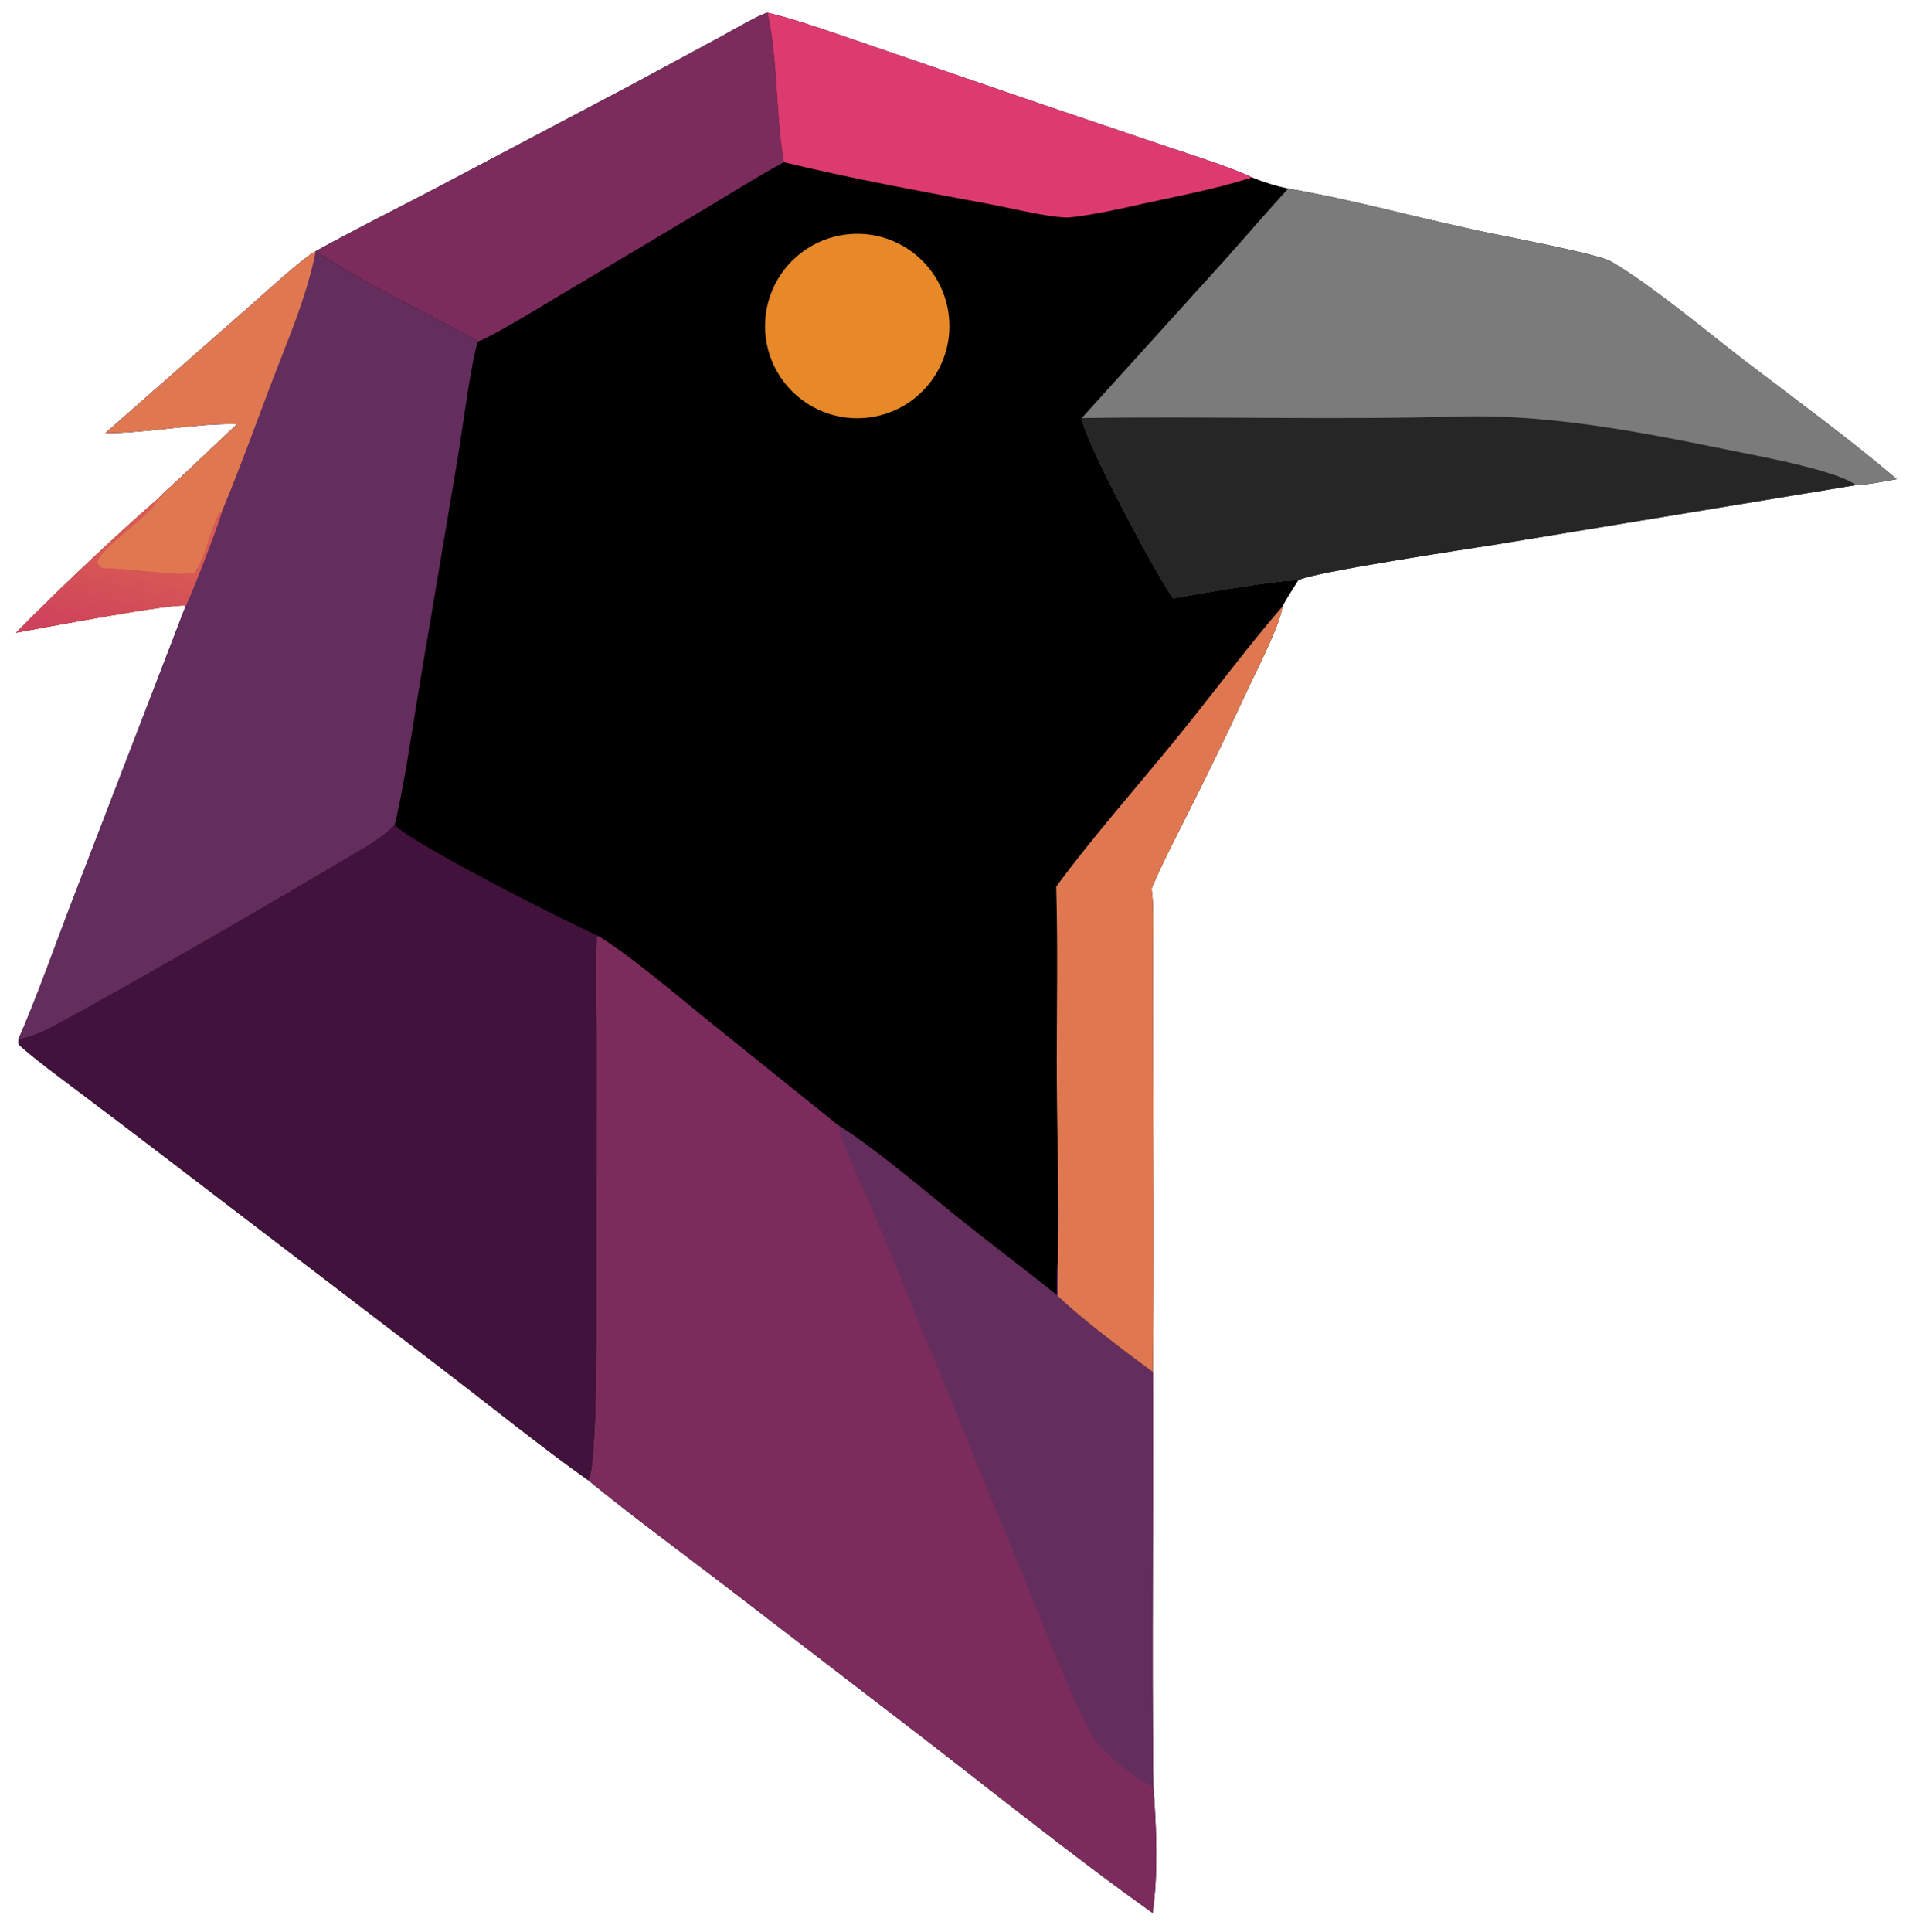 <?xml version="1.0" encoding="utf-8"?>
<svg xmlns="http://www.w3.org/2000/svg" viewBox="1301.31 5.154 1250.17 1262.396" width="1250.17px" height="1262.4px" preserveAspectRatio="none"><defs><linearGradient id="Gradient1" gradientUnits="userSpaceOnUse" x1="530.369" y1="736.1" x2="513.631" y2="797.9" gradientTransform="matrix(1, 0, 0, 1, 850.877, -369.889)"><stop class="stop0" offset="0" stop-opacity="1" stop-color="rgb(216,89,83)"/><stop class="stop1" offset="1" stop-opacity="1" stop-color="rgb(205,65,93)"/></linearGradient></defs><g id="object-1" transform="matrix(1, 0, 0, 1, 0, -2.2737367544323206e-13)"><path d="M 1301.31 5.154 L 2551.48 5.154 L 2551.48 1267.55 L 1301.31 1267.55 L 1301.31 5.154 Z" style="stroke-width: 1; fill: none;" id="object-0"/><path fill="rgb(0,0,0)" d="M 1507.66 169.207 C 1533.29 155.067 1559.19 142.157 1585.12 128.617 L 1713.52 60.827 L 1772.37 29.127 C 1779.16 25.427 1796.73 15.087 1802.87 13.407 C 1821.46 17.677 1850.44 28.127 1869.38 34.557 L 1984.3 73.997 L 2065.95 101.627 C 2080.37 106.457 2106.2 114.577 2119.43 121.027 C 2128.24 124.497 2133.87 126.297 2143.18 128.377 C 2185.32 135.507 2232.19 148.757 2274.45 157.367 C 2287.74 160.077 2345.99 171.347 2353.59 175.667 C 2378.38 189.777 2416.44 221.497 2440.11 239.687 C 2473.91 265.667 2508.6 290.727 2540.84 318.197 C 2534.41 319.337 2520.16 322.137 2514.2 322.057 L 2279.91 360.707 C 2264.63 363.187 2156.1 379.347 2149.7 384.327 C 2146.64 389.247 2141.93 396.367 2139.4 401.327 C 2138 412.887 2123.86 440.397 2118.32 452.122 C 2106.33 478.086 2093.93 503.859 2081.13 529.431 C 2072.46 546.957 2061.18 568.141 2053.81 585.87 C 2055.33 593.746 2054.81 611.686 2054.82 620.61 L 2054.83 682.551 C 2054.83 755.161 2055.53 828.911 2054.69 901.431 C 2055.19 991.421 2053.88 1082.33 2055.02 1172.12 C 2057 1197.36 2058.32 1229.92 2054.54 1254.89 C 2000.03 1216.12 1941.27 1168.5 1887.49 1127.43 L 1771.85 1038.63 C 1743.23 1016.79 1713.44 994.891 1685.64 972.151 C 1654.99 950.461 1621.51 923.401 1591.3 900.311 L 1422.6 771.431 C 1398.41 752.841 1374.1 734.381 1349.69 716.071 C 1338.38 707.521 1325.65 698.221 1314.94 688.841 C 1312.79 686.961 1313.3 686.561 1313.31 684.151 C 1325.25 657.111 1338.8 618.703 1349.7 590.483 L 1422.7 400.907 C 1416.11 398.727 1326.18 415.917 1311.83 418.467 C 1337.38 392.467 1377.4 354.417 1404.5 331.097 C 1406.96 328.127 1418.34 318.047 1421.68 314.917 L 1456.25 282.237 C 1429.19 281.477 1397.84 288.147 1370.23 288.077 L 1465.55 204.317 C 1474.84 196.197 1498.67 174.197 1507.66 169.207 Z" style="stroke-width: 1;"/><path fill="rgb(123,44,92)" d="M 1691.73 616.325 C 1711.12 627.821 1743.36 655.071 1761.59 669.901 L 1849.19 740.341 C 1872.21 754.881 1902.88 780.801 1924.72 798.511 C 1946.81 816.421 1970.11 833.661 1991.95 851.321 C 1992.04 844.091 1991.89 834.591 1992.69 827.621 C 1992.9 835.741 1992.94 843.871 1992.8 851.991 C 2008.65 867.171 2036.33 887.951 2054.69 901.431 C 2055.19 991.421 2053.88 1082.33 2055.02 1172.12 C 2057 1197.36 2058.32 1229.92 2054.54 1254.89 C 2000.03 1216.12 1941.27 1168.5 1887.49 1127.43 L 1771.85 1038.63 C 1743.23 1016.79 1713.44 994.891 1685.64 972.151 C 1691.56 964.311 1690.99 871.471 1690.99 857.321 L 1691.06 678.231 C 1691.05 668.431 1689.79 621.784 1691.73 616.325 Z" style="stroke-width: 1;"/><path fill="rgb(99,45,93)" d="M 1849.19 740.341 C 1872.21 754.881 1902.88 780.801 1924.72 798.511 C 1946.81 816.421 1970.11 833.661 1991.95 851.321 C 1992.04 844.091 1991.89 834.591 1992.69 827.621 C 1992.9 835.741 1992.94 843.871 1992.8 851.991 C 2008.65 867.171 2036.33 887.951 2054.69 901.431 C 2055.19 991.421 2053.88 1082.33 2055.02 1172.12 C 2044.71 1168.97 2019.65 1148.11 2014.35 1138 C 2000.77 1112.09 1990.09 1083.5 1978.86 1056.4 L 1905.79 878.401 C 1894.43 850.931 1882.97 823.291 1871.61 795.841 C 1865.92 782.081 1851.86 753.421 1849.19 740.341 Z" style="stroke-width: 1;"/><path fill="rgb(65,18,60)" d="M 1313.31 684.151 C 1322.62 682.401 1331.09 678.441 1339.44 673.871 C 1406.4 637.221 1472.58 598.522 1538.31 559.714 C 1544.97 555.786 1554.09 549.662 1559.23 544.136 C 1572.22 557.19 1670.73 606.978 1691.73 616.325 C 1689.79 621.784 1691.05 668.431 1691.06 678.231 L 1690.99 857.321 C 1690.99 871.471 1691.56 964.311 1685.64 972.151 C 1654.99 950.461 1621.51 923.401 1591.3 900.311 L 1422.6 771.431 C 1398.41 752.841 1374.1 734.381 1349.69 716.071 C 1338.38 707.521 1325.65 698.221 1314.94 688.841 C 1312.79 686.961 1313.3 686.561 1313.31 684.151 Z" style="stroke-width: 1;"/><path fill="rgb(123,123,123)" d="M 2143.18 128.377 C 2185.32 135.507 2232.19 148.757 2274.45 157.367 C 2287.74 160.077 2345.99 171.347 2353.59 175.667 C 2378.38 189.777 2416.44 221.497 2440.11 239.687 C 2473.91 265.667 2508.6 290.727 2540.84 318.197 C 2534.41 319.337 2520.16 322.137 2514.2 322.057 L 2279.91 360.707 C 2264.63 363.187 2156.1 379.347 2149.7 384.327 C 2139.93 383.217 2079.64 393.847 2068.05 396.017 C 2057.35 381.527 2010.52 293.937 2008.23 278.277 L 2102.01 174.667 C 2115.71 159.397 2129.29 143.347 2143.18 128.377 Z" style="stroke-width: 1;"/><path fill="rgb(39,38,38)" d="M 2008.23 278.277 C 2090.01 276.967 2172.02 279.587 2253.81 277.287 C 2321.41 275.387 2387.39 290.407 2453.26 303.617 C 2466.72 306.307 2504.11 314.307 2514.2 322.057 L 2279.91 360.707 C 2264.63 363.187 2156.1 379.347 2149.7 384.327 C 2139.93 383.217 2079.64 393.847 2068.05 396.017 C 2057.35 381.527 2010.52 293.937 2008.23 278.277 Z" style="stroke-width: 1;"/><path fill="rgb(99,45,93)" d="M 1507.66 169.207 C 1537.6 189.927 1581.1 209.747 1613.66 228.217 C 1609.07 241.917 1603.16 288.367 1600.38 304.837 L 1575.47 452.76 C 1570.91 480.151 1565.63 517.774 1559.23 544.136 C 1554.09 549.662 1544.97 555.786 1538.31 559.714 C 1472.58 598.522 1406.4 637.221 1339.44 673.871 C 1331.09 678.441 1322.62 682.401 1313.31 684.151 C 1325.25 657.111 1338.8 618.703 1349.7 590.483 L 1422.7 400.907 C 1416.11 398.727 1326.18 415.917 1311.83 418.467 C 1337.38 392.467 1377.4 354.417 1404.5 331.097 C 1406.96 328.127 1418.34 318.047 1421.68 314.917 L 1456.25 282.237 C 1429.19 281.477 1397.84 288.147 1370.23 288.077 L 1465.55 204.317 C 1474.84 196.197 1498.67 174.197 1507.66 169.207 Z" style="stroke-width: 1;"/><path fill="rgb(223,120,81)" d="M 1370.23 288.077 L 1465.55 204.317 C 1474.84 196.197 1498.67 174.197 1507.66 169.207 C 1503.5 190.907 1495.01 213.627 1486.86 234.247 C 1473.16 268.907 1460.69 304.827 1446.39 339.167 C 1442.91 351.237 1428.27 388.757 1422.7 400.907 C 1416.11 398.727 1326.18 415.917 1311.83 418.467 C 1337.38 392.467 1377.4 354.417 1404.5 331.097 C 1406.96 328.127 1418.34 318.047 1421.68 314.917 L 1456.25 282.237 C 1429.19 281.477 1397.84 288.147 1370.23 288.077 Z" style="stroke-width: 1;"/><path fill="url(#Gradient1)" d="M 1404.5 331.097 C 1401.66 341.307 1366.39 363.077 1364.92 372.857 C 1365.91 374.517 1367.6 376.617 1369.61 376.477 C 1380.79 375.717 1420.42 382.007 1428.21 379.207 C 1435.51 371.647 1441.04 340.307 1446.39 339.167 C 1442.91 351.237 1428.27 388.757 1422.7 400.907 C 1416.11 398.727 1326.18 415.917 1311.83 418.467 C 1337.38 392.467 1377.4 354.417 1404.5 331.097 Z" style="stroke-width: 1;"/><path fill="rgb(123,44,92)" d="M 1507.66 169.207 C 1533.29 155.067 1559.19 142.157 1585.12 128.617 L 1713.52 60.827 L 1772.37 29.127 C 1779.16 25.427 1796.73 15.087 1802.87 13.407 C 1809.84 43.887 1808.18 82.457 1813.64 111.127 C 1797.5 119.717 1778.23 131.897 1762.31 141.397 L 1667.55 197.887 C 1658.01 203.567 1622.6 225.337 1613.66 228.217 C 1581.1 209.747 1537.6 189.927 1507.66 169.207 Z" style="stroke-width: 1;"/><path fill="rgb(223,120,81)" d="M 2139.4 401.327 C 2138 412.887 2123.86 440.397 2118.32 452.122 C 2106.33 478.086 2093.93 503.859 2081.13 529.431 C 2072.46 546.957 2061.18 568.141 2053.81 585.87 C 2055.33 593.746 2054.81 611.686 2054.82 620.61 L 2054.83 682.551 C 2054.83 755.161 2055.53 828.911 2054.69 901.431 C 2036.33 887.951 2008.65 867.171 1992.8 851.991 C 1992.94 843.871 1992.9 835.741 1992.69 827.621 C 1993.61 789.831 1992.13 749.411 1991.93 711.321 C 1991.72 669.721 1992.78 625.727 1991.54 584.387 C 2014.42 553.167 2045.47 517.888 2070.25 487.47 C 2092.53 460.129 2116.94 427.277 2139.4 401.327 Z" style="stroke-width: 1;"/><path fill="rgb(221,59,112)" d="M 1802.87 13.407 C 1821.46 17.677 1850.44 28.127 1869.38 34.557 L 1984.3 73.997 L 2065.95 101.627 C 2080.37 106.457 2106.2 114.577 2119.43 121.027 C 2095.9 128.857 2064.01 134.597 2039.76 140.157 C 2031.61 142.027 2005.11 147.527 1997.64 147.237 C 1984.23 146.727 1962.23 141.167 1947.92 138.487 C 1903.21 130.097 1857.82 121.857 1813.64 111.127 C 1808.18 82.457 1809.84 43.887 1802.87 13.407 Z" style="stroke-width: 1;"/><path fill="rgb(231,137,40)" d="M 1853.95 158.397 C 1886.7 154.247 1916.69 177.237 1921.19 209.947 C 1925.7 242.647 1903.04 272.887 1870.39 277.747 C 1848.94 280.947 1827.43 272.367 1814.07 255.297 C 1800.7 238.227 1797.55 215.287 1805.8 195.237 C 1814.05 175.187 1832.43 161.117 1853.95 158.397 Z" style="stroke-width: 1;"/></g></svg>